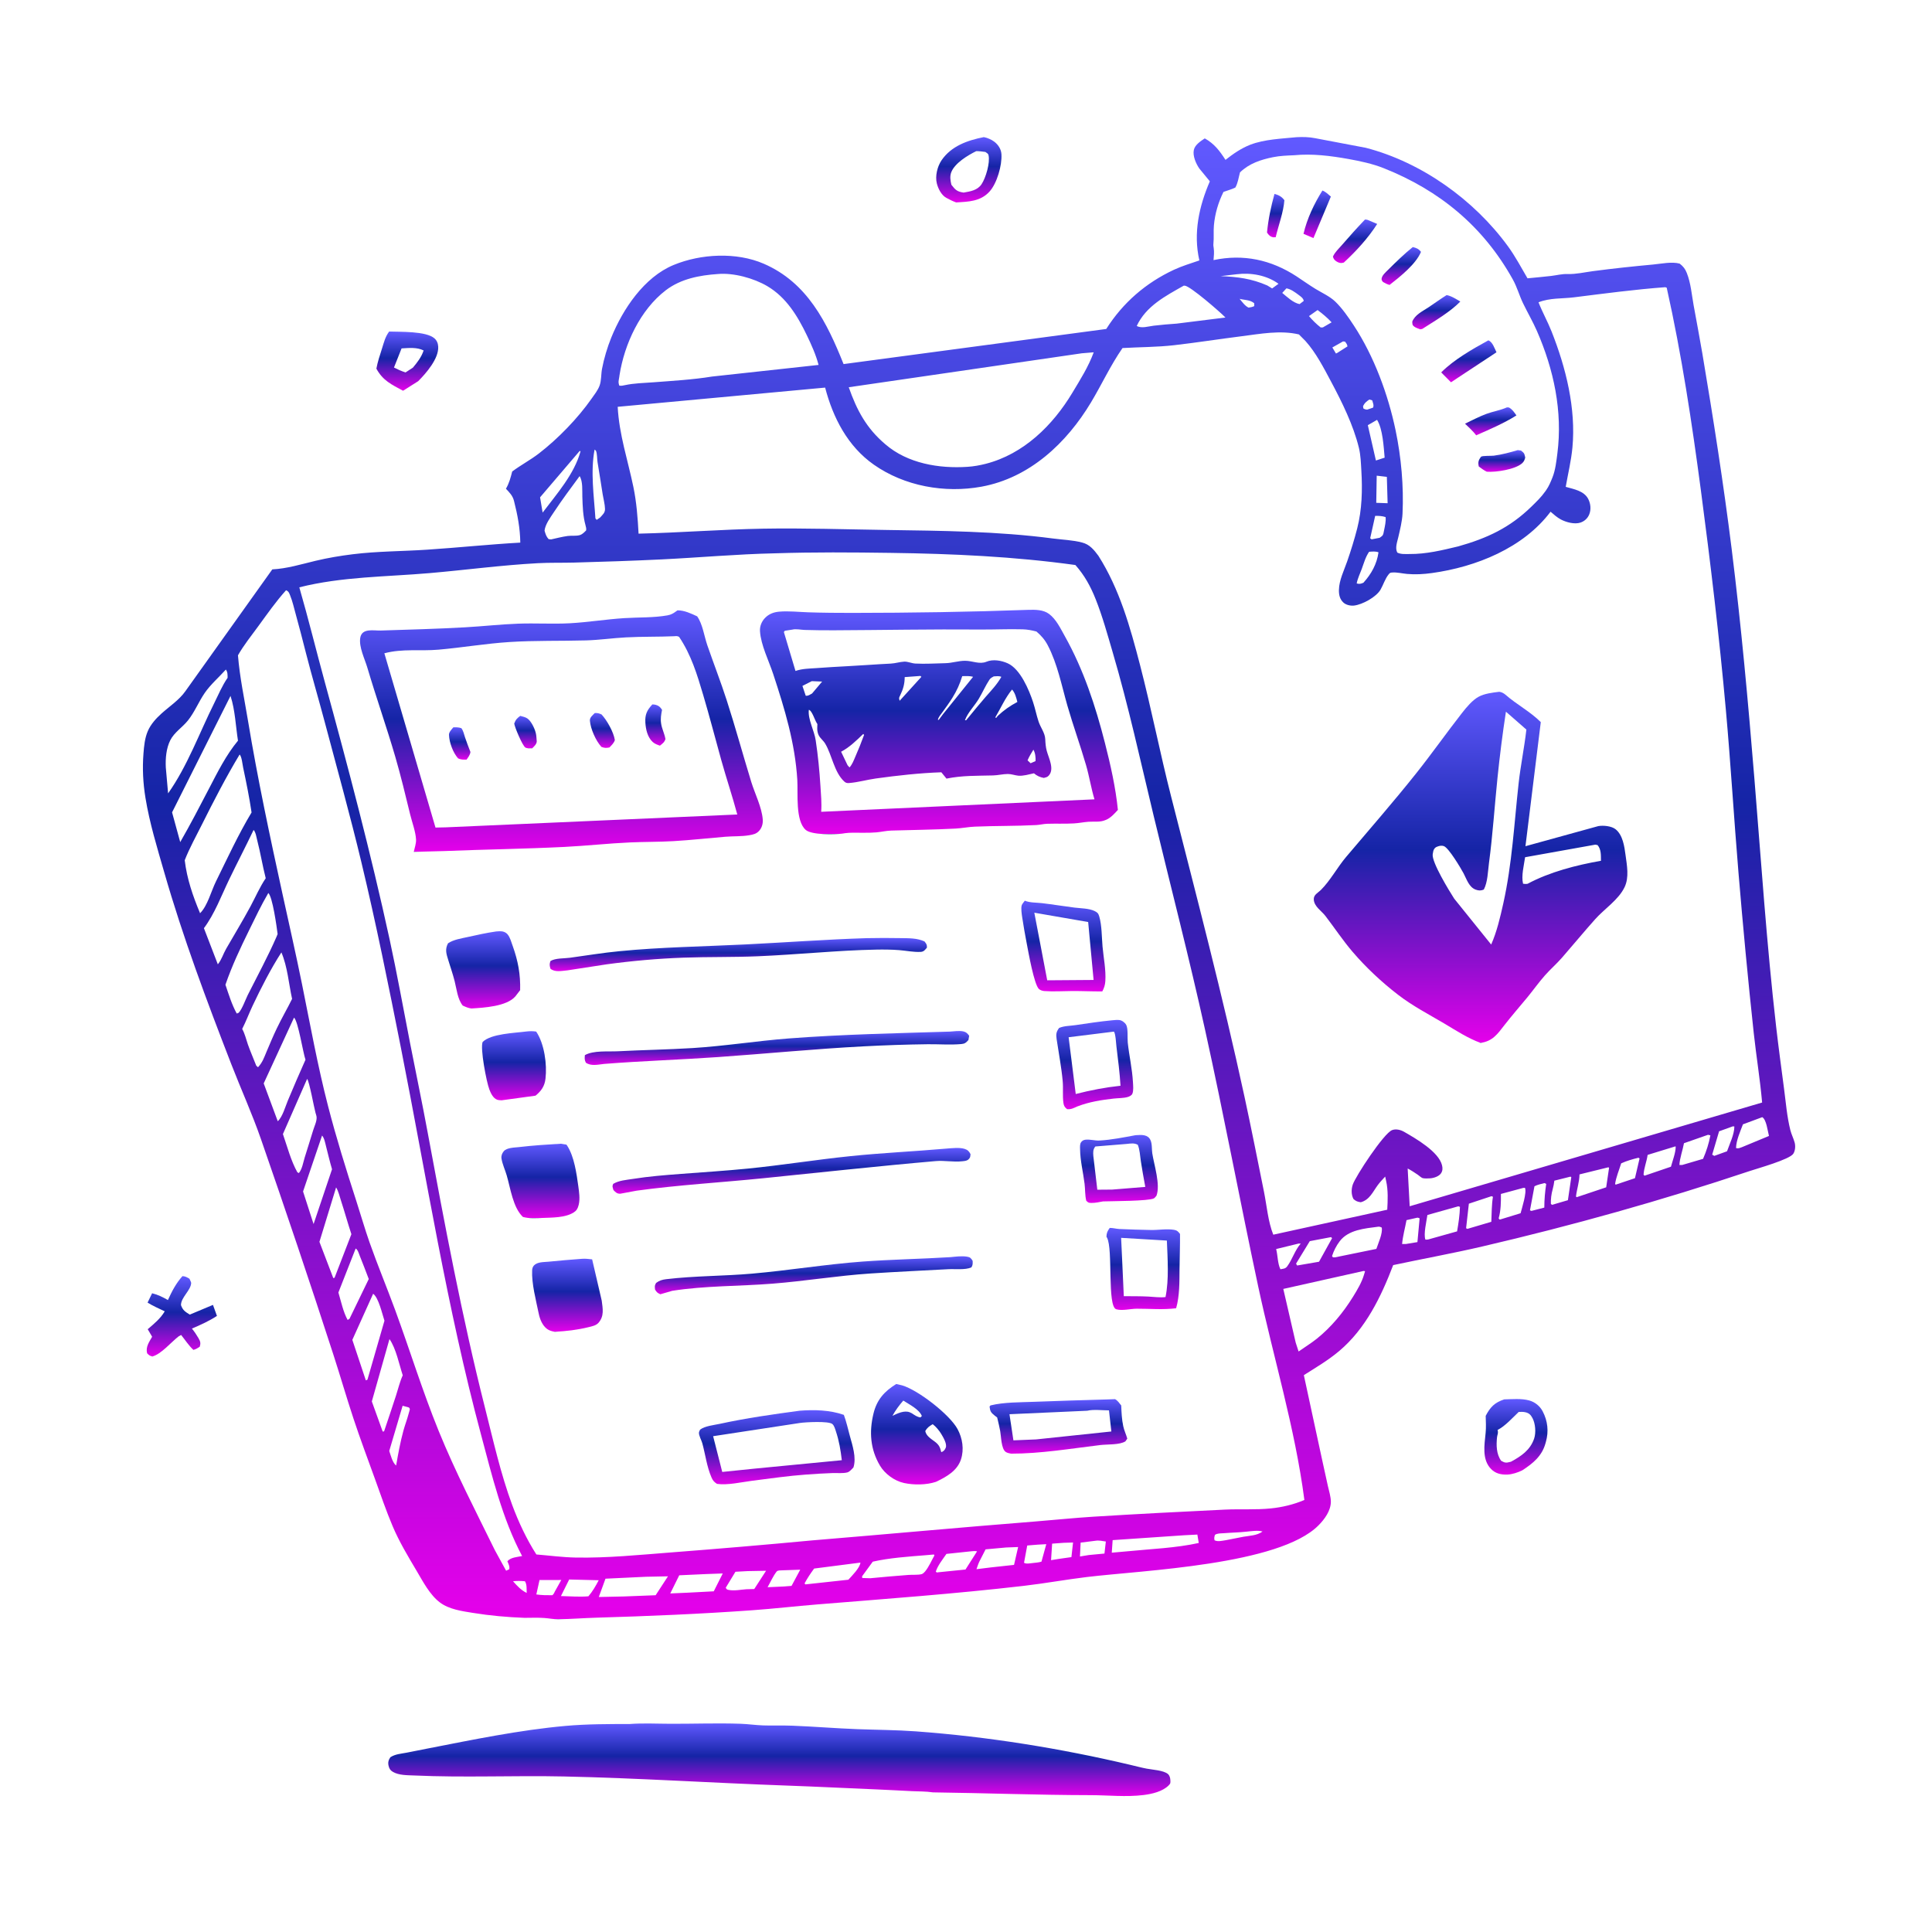 <?xml version="1.0" encoding="UTF-8"?> <svg xmlns="http://www.w3.org/2000/svg" width="124" height="124" viewBox="0 0 124 124" fill="none"><path d="M11.711 81.905C11.897 81.914 12.004 81.98 12.159 82.071C12.182 82.127 12.272 82.294 12.27 82.344C12.249 82.822 11.612 83.266 11.616 83.767C11.731 84.099 11.899 84.2 12.182 84.374L13.669 83.75L13.924 84.459C13.435 84.781 12.856 85.043 12.317 85.272C12.475 85.463 12.616 85.674 12.74 85.887C12.861 86.096 12.888 86.205 12.824 86.431C12.686 86.527 12.578 86.595 12.412 86.639C12.093 86.339 11.897 86.015 11.625 85.682L11.47 85.767C10.988 86.136 10.348 86.915 9.778 87.061C9.613 87.022 9.556 86.978 9.441 86.855C9.342 86.437 9.569 86.148 9.764 85.795L9.481 85.312C9.892 84.958 10.294 84.636 10.574 84.164C10.192 83.976 9.837 83.833 9.472 83.604L9.763 83.004C10.14 83.096 10.44 83.25 10.777 83.439C11.031 82.882 11.298 82.363 11.711 81.905Z" fill="url(#paint0_linear_172_2598)"></path><path d="M24.977 21.279C25.69 21.306 27.337 21.244 27.879 21.712C28.04 21.85 28.113 22.036 28.125 22.244C28.171 23.011 27.348 23.959 26.838 24.467L25.869 25.079C25.132 24.681 24.57 24.428 24.157 23.66C24.239 23.219 24.384 22.787 24.52 22.36C24.642 21.973 24.728 21.608 24.977 21.279ZM25.774 22.36L25.286 23.59C25.532 23.713 25.765 23.821 26.028 23.904L26.502 23.595C26.792 23.247 27.043 22.93 27.189 22.493C26.76 22.275 26.242 22.334 25.774 22.36Z" fill="url(#paint1_linear_172_2598)"></path><path d="M63.143 8.8C63.363 8.84 63.635 8.956 63.814 9.093C64.07 9.288 64.256 9.572 64.275 9.899C64.317 10.611 63.99 11.763 63.514 12.291C62.935 12.933 62.161 12.945 61.366 12.992C61.154 12.916 60.935 12.807 60.737 12.698C60.42 12.525 60.214 12.113 60.128 11.774C60.008 11.302 60.164 10.68 60.429 10.289C61.053 9.37 62.103 9.006 63.143 8.8ZM62.657 9.7C62.117 9.966 61.286 10.464 61.057 11.048C60.952 11.315 60.999 11.59 61.062 11.859C61.32 12.188 61.425 12.3 61.848 12.361C62.275 12.286 62.739 12.216 62.999 11.823C63.272 11.41 63.556 10.452 63.446 9.96C63.421 9.85 63.327 9.816 63.242 9.751C63.047 9.727 62.854 9.699 62.657 9.7Z" fill="url(#paint2_linear_172_2598)"></path><path d="M96.543 89.815C97.055 89.802 97.646 89.746 98.146 89.883C98.518 89.985 98.834 90.242 99.013 90.583C99.337 91.201 99.409 91.873 99.218 92.545L99.192 92.637C98.967 93.454 98.388 93.925 97.707 94.367C97.423 94.508 97.058 94.631 96.741 94.641C96.344 94.653 95.996 94.582 95.706 94.291C95.099 93.68 95.277 92.728 95.351 91.971C95.387 91.611 95.364 91.232 95.355 90.871C95.652 90.307 95.925 90.021 96.543 89.815ZM97.474 90.621C97.068 91.004 96.613 91.524 96.118 91.778L96.137 91.857C96.16 92.007 96.098 92.101 96.083 92.243C96.029 92.755 96.037 93.328 96.347 93.757C96.585 93.892 96.659 93.9 96.933 93.828L96.988 93.811C97.638 93.458 98.216 93.067 98.465 92.33C98.593 91.95 98.546 91.365 98.356 91.011C98.241 90.798 98.134 90.696 97.903 90.641C97.762 90.608 97.618 90.615 97.474 90.621Z" fill="url(#paint3_linear_172_2598)"></path><path d="M40.407 110.651C41.286 110.585 42.203 110.635 43.085 110.636C44.562 110.639 46.056 110.585 47.53 110.635C48.011 110.651 48.489 110.723 48.97 110.74C49.605 110.762 50.241 110.734 50.876 110.759C52.263 110.813 53.648 110.93 55.035 110.981C56.284 111.028 57.535 111.03 58.782 111.122C63.392 111.46 68.045 112.209 72.54 113.271C72.89 113.353 73.242 113.448 73.595 113.515C73.956 113.585 74.677 113.622 74.958 113.858C75.065 113.948 75.109 114.107 75.116 114.244C75.126 114.422 75.135 114.467 75.001 114.598C74.606 114.988 73.939 115.141 73.403 115.208C72.288 115.348 71.113 115.219 69.986 115.217C66.612 115.212 63.247 115.082 59.874 115.038C59.436 114.971 58.965 114.981 58.522 114.96C57.801 114.926 57.08 114.883 56.359 114.853C54.392 114.773 52.427 114.67 50.459 114.601C45.706 114.433 40.959 114.121 36.203 114.018C33.002 113.949 29.773 114.101 26.578 113.954C26.146 113.935 25.602 113.948 25.221 113.725C25.05 113.626 24.983 113.519 24.939 113.331C24.889 113.114 24.934 112.965 25.053 112.785C25.366 112.579 25.735 112.559 26.096 112.49C26.535 112.407 26.973 112.315 27.412 112.23C30.341 111.659 33.324 111.039 36.298 110.772C37.66 110.651 39.041 110.651 40.407 110.651Z" fill="url(#paint4_linear_172_2598)"></path><path d="M83.219 8.805C83.619 8.784 84.025 8.792 84.418 8.871L87.665 9.487C91.248 10.419 94.61 12.825 96.784 15.807C97.255 16.452 97.635 17.175 98.039 17.863C98.546 17.81 99.054 17.772 99.559 17.71C99.908 17.667 100.264 17.574 100.618 17.587C101.151 17.606 101.713 17.472 102.244 17.402C103.526 17.233 104.821 17.095 106.108 16.977C106.633 16.928 107.293 16.781 107.804 16.919C108.032 17.095 108.158 17.253 108.264 17.523C108.523 18.182 108.576 18.898 108.7 19.59C108.886 20.622 109.085 21.651 109.26 22.685C109.963 26.858 110.619 31.042 111.143 35.242C111.752 40.133 112.199 45.054 112.6 49.966C113.034 55.279 113.388 60.603 113.997 65.9C114.15 67.224 114.328 68.54 114.502 69.861C114.618 70.739 114.692 71.678 114.909 72.535C114.978 72.807 115.107 73.054 115.182 73.321C115.245 73.546 115.227 73.851 115.098 74.05C114.857 74.419 112.82 74.986 112.296 75.161C106.659 77.048 100.913 78.657 95.123 80.005C93.229 80.446 91.319 80.791 89.418 81.197C88.637 83.237 87.655 85.277 85.95 86.714C85.243 87.309 84.462 87.767 83.684 88.26C84.081 90.063 84.454 91.872 84.853 93.674C84.978 94.24 85.098 94.808 85.226 95.373C85.297 95.689 85.418 96.065 85.417 96.386C85.414 96.964 85.016 97.505 84.627 97.898C82.099 100.45 73.384 100.78 69.78 101.214C68.42 101.378 67.072 101.625 65.711 101.783C61.31 102.294 56.875 102.617 52.458 102.975C51.063 103.089 49.67 103.25 48.275 103.35C44.956 103.588 41.608 103.729 38.282 103.826C37.461 103.849 36.64 103.918 35.82 103.926C35.509 103.929 35.239 103.867 34.936 103.846C34.515 103.816 34.081 103.835 33.659 103.836C32.535 103.793 31.459 103.698 30.348 103.518C29.646 103.405 28.831 103.293 28.245 102.857C27.588 102.369 27.143 101.499 26.733 100.809C26.177 99.873 25.622 98.95 25.196 97.944C24.78 96.96 24.438 95.952 24.075 94.948C23.605 93.647 23.117 92.351 22.683 91.036C22.231 89.668 21.831 88.281 21.386 86.909C19.892 82.298 18.341 77.695 16.75 73.115C16.183 71.481 15.468 69.908 14.843 68.297C13.261 64.216 11.747 60.184 10.538 55.975C10.087 54.408 9.6 52.826 9.337 51.214C9.181 50.259 9.133 49.331 9.208 48.365C9.245 47.885 9.293 47.373 9.485 46.927C9.673 46.487 10.018 46.107 10.37 45.791C10.877 45.336 11.505 44.924 11.899 44.362L17.477 36.544C18.411 36.498 19.343 36.212 20.248 35.995C21.043 35.805 21.838 35.672 22.648 35.572C24.213 35.378 25.823 35.385 27.398 35.281C29.398 35.15 31.392 34.938 33.394 34.826C33.38 33.897 33.218 33.05 32.99 32.15C32.904 31.809 32.707 31.619 32.472 31.368C32.681 31.015 32.772 30.656 32.874 30.262C33.422 29.85 34.035 29.53 34.582 29.109C35.809 28.165 37.081 26.852 37.966 25.59C38.148 25.331 38.367 25.056 38.479 24.759C38.604 24.428 38.573 24.024 38.639 23.674C38.761 23.02 38.985 22.275 39.236 21.659C39.981 19.828 41.347 17.785 43.236 17.006C44.984 16.285 47.263 16.167 49.016 16.925C51.812 18.134 53.074 20.691 54.142 23.368L71.002 21.114C72.068 19.431 73.536 18.159 75.344 17.315C75.867 17.072 76.433 16.902 76.978 16.715C76.576 14.97 76.957 13.243 77.65 11.638L76.972 10.812C76.761 10.502 76.54 10.006 76.623 9.624C76.695 9.291 77.06 9.06 77.325 8.882C77.939 9.225 78.282 9.683 78.655 10.261C79.138 9.879 79.676 9.507 80.255 9.285C81.161 8.938 82.262 8.901 83.219 8.805ZM49.727 35.513C47.301 35.565 44.887 35.786 42.464 35.904C40.592 35.994 38.704 36.057 36.83 36.108C36.058 36.128 35.283 36.105 34.512 36.147C32.192 36.272 29.88 36.584 27.566 36.784C24.779 37.024 21.941 37.007 19.211 37.696C19.798 39.725 20.297 41.771 20.855 43.808C22.348 49.264 23.798 54.745 25.002 60.274C25.486 62.498 25.886 64.737 26.323 66.969C26.695 68.871 27.095 70.77 27.447 72.676C28.543 78.594 29.649 84.511 31.126 90.348C31.653 92.432 32.13 94.585 32.877 96.6C33.285 97.699 33.793 98.781 34.425 99.769C35.261 99.837 36.114 99.953 36.951 99.967C38.983 100.004 41.018 99.797 43.042 99.641C46.077 99.407 49.115 99.15 52.146 98.864C56.909 98.472 61.667 98.029 66.431 97.653C67.677 97.555 68.922 97.423 70.169 97.345C72.979 97.17 75.8 97.025 78.613 96.89C79.587 96.844 80.582 96.912 81.55 96.815C82.282 96.742 83.043 96.564 83.718 96.27C83.114 91.63 81.725 87.116 80.749 82.545C79.582 77.074 78.554 71.572 77.347 66.108C76.329 61.491 75.142 56.917 74.035 52.322C73.194 48.828 72.43 45.316 71.415 41.866C71.081 40.728 70.762 39.566 70.325 38.464C69.999 37.64 69.609 36.928 69.021 36.264C65.066 35.716 61.156 35.541 57.166 35.485C54.688 35.45 52.204 35.432 49.727 35.513ZM106.882 18.433C104.921 18.578 102.978 18.839 101.028 19.082C100.244 19.18 99.492 19.109 98.745 19.402C98.996 20.043 99.333 20.642 99.586 21.281C100.505 23.602 101.158 26.222 100.921 28.73C100.842 29.57 100.637 30.415 100.491 31.247C101.008 31.397 101.66 31.498 101.934 32.021C102.092 32.324 102.13 32.7 102 33.018C101.897 33.269 101.695 33.454 101.439 33.54C101.061 33.669 100.521 33.521 100.178 33.34C99.935 33.211 99.727 33.022 99.519 32.843C97.767 35.175 94.727 36.39 91.907 36.779C91.38 36.852 90.837 36.885 90.306 36.836C90.01 36.809 89.66 36.723 89.367 36.744C89.228 36.754 89.207 36.763 89.122 36.87C88.899 37.146 88.787 37.527 88.61 37.837C88.34 38.313 87.452 38.804 86.902 38.867C86.683 38.892 86.391 38.829 86.226 38.676C85.99 38.458 85.929 38.177 85.935 37.867C85.948 37.231 86.262 36.618 86.467 36.025C86.706 35.333 86.927 34.625 87.108 33.916C87.416 32.713 87.449 31.447 87.375 30.214C87.346 29.727 87.333 29.22 87.218 28.745C86.865 27.292 86.129 25.799 85.426 24.483C84.955 23.601 84.461 22.637 83.789 21.888L83.368 21.464C82.166 21.18 80.876 21.431 79.671 21.583C78.226 21.765 76.785 21.993 75.339 22.158C74.254 22.281 73.136 22.275 72.045 22.339C71.271 23.455 70.721 24.661 70.026 25.821C68.457 28.437 66.086 30.67 62.993 31.236C60.634 31.667 58.051 31.205 56.081 29.821C54.407 28.645 53.464 26.813 52.959 24.877L39.645 26.11C39.738 27.894 40.294 29.524 40.652 31.254C40.857 32.244 40.93 33.242 40.985 34.251C43.653 34.19 46.314 33.977 48.983 33.931C51.609 33.886 54.245 33.976 56.872 34.014C60.445 34.067 64.039 34.096 67.587 34.562C68.189 34.642 68.874 34.664 69.457 34.822C69.698 34.887 69.876 34.988 70.06 35.158C70.227 35.312 70.361 35.488 70.496 35.669C71.855 37.803 72.54 40.256 73.171 42.686C73.896 45.48 74.448 48.313 75.161 51.108C76.798 57.533 78.477 63.926 79.878 70.408C80.315 72.43 80.716 74.462 81.125 76.49C81.304 77.377 81.386 78.41 81.722 79.245L89.037 77.642C89.07 77.034 89.1 76.392 88.964 75.794L88.904 75.516C88.742 75.693 88.57 75.87 88.428 76.063C88.106 76.5 87.907 77.007 87.339 77.163C87.123 77.129 87.04 77.102 86.873 76.962C86.721 76.687 86.724 76.329 86.822 76.033C86.998 75.502 88.814 72.733 89.349 72.532C89.601 72.438 89.9 72.517 90.123 72.645C90.879 73.08 92.341 73.921 92.552 74.789C92.597 74.971 92.597 75.139 92.49 75.302C92.356 75.506 92.02 75.613 91.789 75.628C91.666 75.636 91.419 75.647 91.305 75.613C91.225 75.589 91.067 75.445 90.993 75.395C90.784 75.252 90.572 75.114 90.347 74.997L90.477 77.42L113.097 70.763C112.965 69.271 112.721 67.791 112.559 66.301C112.187 62.868 111.866 59.432 111.578 55.991C111.287 52.517 111.083 49.037 110.77 45.564C110.346 40.85 109.786 36.144 109.164 31.452C108.586 27.1 107.932 22.754 106.974 18.467L106.882 18.433ZM83.057 9.964C82.601 9.984 82.157 9.998 81.708 10.088C80.923 10.247 80.174 10.491 79.586 11.064C79.495 11.39 79.456 11.745 79.286 12.039C79.035 12.16 78.785 12.222 78.526 12.317C78.192 12.989 77.977 13.718 77.911 14.468C77.876 14.857 77.919 15.25 77.88 15.639C77.869 15.744 77.882 15.814 77.898 15.917C77.937 16.18 77.909 16.432 77.887 16.694C79.805 16.287 81.584 16.673 83.211 17.735C83.62 18.003 84.017 18.289 84.434 18.544C84.844 18.793 85.35 19.021 85.696 19.353C86.15 19.789 86.545 20.364 86.89 20.889C88.189 22.866 89.093 25.319 89.575 27.631C89.933 29.352 90.101 31.212 90.017 32.971C89.994 33.448 89.854 34.012 89.746 34.48C89.674 34.79 89.526 35.174 89.681 35.466C89.918 35.586 90.195 35.556 90.455 35.558C91.54 35.567 92.545 35.319 93.594 35.068C95.449 34.545 96.902 33.871 98.293 32.513C98.609 32.204 98.919 31.908 99.174 31.545L99.237 31.457C99.417 31.2 99.524 30.933 99.64 30.645C99.831 30.168 99.891 29.607 99.956 29.1C100.301 26.404 99.724 23.712 98.641 21.238C98.376 20.633 98.04 20.058 97.752 19.463C97.51 18.962 97.376 18.44 97.097 17.938C95.208 14.537 92.395 12.216 88.804 10.792C88.087 10.508 87.308 10.342 86.552 10.206C85.41 10.001 84.221 9.85 83.057 9.964ZM18.359 37.884C17.703 38.615 17.162 39.391 16.585 40.181C16.14 40.79 15.647 41.404 15.273 42.059C15.388 43.488 15.684 44.85 15.917 46.258C16.535 49.992 17.327 53.694 18.134 57.391C18.551 59.305 18.989 61.217 19.378 63.136C19.909 65.758 20.387 68.405 21.057 70.997C21.584 73.037 22.213 75.056 22.862 77.06C23.152 77.955 23.409 78.86 23.721 79.747C24.236 81.206 24.832 82.635 25.365 84.087C26.315 86.676 27.116 89.287 28.157 91.846C29.221 94.462 30.523 96.969 31.765 99.501L32.483 100.811L32.683 100.72C32.728 100.537 32.632 100.372 32.565 100.205C32.78 99.95 33.2 99.935 33.51 99.87C32.228 97.45 31.583 94.724 30.877 92.092C28.681 83.909 27.375 75.559 25.733 67.257C24.944 63.272 24.139 59.276 23.191 55.325C22.472 52.329 21.644 49.359 20.853 46.382C20.459 44.898 20.024 43.426 19.643 41.94C19.427 41.099 19.215 40.258 18.981 39.421C18.869 39.021 18.776 38.588 18.618 38.206C18.553 38.047 18.522 37.949 18.359 37.884ZM69.433 22.675L54.475 24.854C54.996 26.335 55.609 27.485 56.818 28.51C58.243 29.747 60.272 30.084 62.097 29.962C62.493 29.936 62.883 29.866 63.267 29.768C65.695 29.146 67.569 27.306 68.831 25.201C69.34 24.352 69.855 23.545 70.197 22.612L69.433 22.675ZM46.075 17.587C44.897 17.667 43.691 17.896 42.731 18.631C41.092 19.887 40.075 22.076 39.761 24.085L39.747 24.189C39.711 24.426 39.664 24.522 39.749 24.752C39.89 24.77 39.974 24.75 40.11 24.72C40.689 24.593 41.336 24.583 41.929 24.537C43.175 24.441 44.467 24.369 45.699 24.168L52.538 23.422C52.367 22.768 52.079 22.13 51.787 21.523C51.192 20.284 50.465 19.085 49.249 18.367C48.382 17.855 47.08 17.497 46.075 17.587ZM15.38 48.425C14.501 49.886 13.718 51.404 12.956 52.928C12.581 53.679 12.161 54.43 11.856 55.212C12 56.413 12.376 57.503 12.841 58.613C13.324 58.133 13.552 57.199 13.857 56.581C14.585 55.105 15.298 53.552 16.146 52.145C16.003 51.181 15.809 50.224 15.607 49.272C15.56 49.052 15.52 48.568 15.38 48.425ZM87.513 81.574L82.365 82.726L83.16 86.169L83.346 86.742C83.728 86.47 84.148 86.216 84.513 85.924C85.442 85.179 86.211 84.244 86.837 83.234C87.113 82.787 87.403 82.305 87.55 81.799L87.613 81.587L87.513 81.574ZM16.276 53.267C15.768 54.338 15.218 55.388 14.704 56.456C14.201 57.501 13.783 58.641 13.088 59.573L13.981 61.893C14.234 61.575 14.321 61.232 14.518 60.889C15.037 59.99 15.574 59.102 16.068 58.189C16.4 57.574 16.662 56.95 17.055 56.368C16.848 55.562 16.719 54.74 16.51 53.936C16.459 53.74 16.414 53.409 16.276 53.267ZM14.795 44.665L11.044 52.139L11.567 54.048C12.217 52.92 12.817 51.763 13.418 50.607C13.965 49.556 14.513 48.455 15.274 47.538C15.128 46.611 15.091 45.577 14.801 44.685L14.795 44.665ZM18.061 61.127C17.38 62.182 16.756 63.404 16.217 64.543C15.982 65.039 15.794 65.551 15.544 66.04C15.72 66.354 15.79 66.69 15.907 67.027C16.067 67.487 16.272 67.941 16.447 68.397L16.56 68.499C16.85 68.186 16.95 67.874 17.112 67.49C17.322 66.99 17.537 66.482 17.771 65.993C18.076 65.354 18.435 64.745 18.747 64.111C18.53 63.129 18.457 62.061 18.061 61.127ZM17.222 57.315C16.766 58.091 16.38 58.907 15.983 59.715C15.425 60.851 14.88 62.005 14.469 63.203C14.678 63.818 14.879 64.478 15.193 65.049C15.235 65.032 15.288 65.029 15.321 64.997C15.53 64.794 15.765 64.136 15.903 63.859C16.521 62.63 17.192 61.398 17.742 60.137L17.818 59.95C17.758 59.479 17.498 57.576 17.222 57.315ZM18.872 65.311L16.925 69.536L17.827 71.964C18.139 71.676 18.307 71.036 18.474 70.638C18.842 69.759 19.218 68.885 19.607 68.016C19.436 67.516 19.145 65.578 18.872 65.311ZM14.497 42.973C14.056 43.465 13.515 43.93 13.142 44.472C12.75 45.041 12.49 45.709 12.056 46.249C11.707 46.684 11.181 47.008 10.929 47.511C10.667 48.035 10.614 48.678 10.642 49.255L10.789 50.921C12.027 49.173 12.793 47.047 13.746 45.135C14.014 44.596 14.264 43.996 14.608 43.503C14.604 43.304 14.618 43.142 14.497 42.973ZM75.974 18.336C74.806 18.998 73.556 19.642 72.959 20.919C73.259 21.096 73.709 20.945 74.041 20.904C74.529 20.844 75.026 20.807 75.517 20.771L78.652 20.379C78.307 20.021 76.393 18.36 76.045 18.336L75.974 18.336ZM19.712 69.247L18.158 72.787C18.433 73.579 18.675 74.511 19.086 75.24L19.181 75.29C19.393 75.039 19.458 74.612 19.553 74.299C19.732 73.714 19.923 73.134 20.098 72.547C20.172 72.299 20.337 71.969 20.321 71.709C20.314 71.609 20.275 71.511 20.248 71.415C20.157 71.095 19.849 69.381 19.712 69.247ZM21.572 76.209L20.502 79.705L21.39 82.028L21.472 82.011L22.553 79.213C22.318 78.502 22.121 77.781 21.888 77.068C21.795 76.785 21.727 76.464 21.572 76.209ZM37.201 30.559C36.636 31.325 36.071 32.08 35.547 32.875C35.327 33.21 34.995 33.651 34.95 34.058C35.014 34.274 35.056 34.434 35.211 34.602L35.369 34.621C35.721 34.543 36.08 34.449 36.437 34.4C36.689 34.365 36.992 34.417 37.232 34.339C37.381 34.29 37.514 34.15 37.621 34.04C37.635 33.913 37.612 33.833 37.579 33.712C37.413 33.115 37.396 32.495 37.376 31.879C37.363 31.493 37.417 30.894 37.201 30.559ZM24.997 85.945L23.865 89.948L24.562 91.88L24.651 91.867C24.911 91.104 25.166 90.338 25.416 89.571C25.558 89.135 25.659 88.689 25.849 88.27C25.618 87.568 25.418 86.544 24.997 85.945ZM23.949 83.037L22.614 85.995L23.481 88.595L23.584 88.55L24.675 84.767C24.529 84.325 24.301 83.287 23.949 83.037ZM20.671 72.881L19.451 76.472L20.126 78.563L21.31 75.045C21.166 74.553 21.048 74.054 20.922 73.557C20.868 73.345 20.817 73.048 20.671 72.881ZM59.398 99.818C58.289 99.908 57.101 99.986 56.016 100.231L55.328 101.174L55.342 101.28L55.853 101.295C56.674 101.213 57.495 101.146 58.318 101.082C58.559 101.063 58.928 101.094 59.154 101.032C59.229 101.011 59.319 100.926 59.368 100.868C59.612 100.577 59.784 100.168 59.972 99.834L59.941 99.771L59.398 99.818ZM41.459 101.2L38.861 101.324L38.432 102.499L40.027 102.465L42.081 102.385L42.872 101.171L41.459 101.2ZM22.828 80.131L21.719 82.956C21.887 83.514 22.029 84.211 22.312 84.717C22.354 84.691 22.408 84.667 22.439 84.628L23.668 82.091C23.476 81.589 23.288 81.087 23.085 80.589C23.022 80.434 22.974 80.222 22.828 80.131ZM76.849 98.492L76.003 98.536L71.412 98.849L71.356 99.655L72.4 99.562C73.903 99.412 75.463 99.357 76.939 99.031L76.849 98.492ZM88.456 78.733C87.583 78.848 86.544 78.928 85.983 79.669C85.766 79.956 85.603 80.276 85.493 80.618L85.553 80.699L85.692 80.698L88.338 80.157C88.46 79.787 88.755 79.162 88.683 78.787C88.59 78.744 88.561 78.728 88.456 78.733ZM93.525 77.444L91.614 77.981C91.563 78.357 91.352 79.216 91.486 79.561C91.549 79.562 91.603 79.564 91.665 79.552L93.519 79.032C93.61 78.505 93.688 77.996 93.703 77.46C93.572 77.418 93.631 77.416 93.525 77.444ZM45.312 101.027L43.595 101.106L43.019 102.271L44.093 102.224L45.811 102.134L46.389 100.988L45.312 101.027ZM55.206 100.293L52.253 100.673C52.023 100.984 51.82 101.288 51.637 101.628L51.693 101.69L54.45 101.39C54.688 101.132 55.183 100.634 55.225 100.298L55.206 100.293ZM64.574 99.321L63.257 99.441L62.911 100.118C62.806 100.306 62.741 100.512 62.672 100.715L63.605 100.599L65.083 100.438L65.346 99.292L64.574 99.321ZM103.233 74.918L101.376 75.376C101.37 75.859 101.205 76.316 101.15 76.792L101.196 76.838L103.089 76.204L103.273 74.957L103.233 74.918ZM113.106 71.702L111.866 72.162C111.693 72.622 111.434 73.188 111.422 73.686C111.577 73.728 111.644 73.68 111.791 73.632L113.537 72.908C113.45 72.583 113.375 71.862 113.106 71.702ZM95.729 76.773L94.275 77.255L94.097 78.832L94.183 78.871L95.716 78.418C95.742 77.891 95.734 77.332 95.82 76.812L95.729 76.773ZM97.77 76.241L96.332 76.63C96.335 77.174 96.334 77.666 96.188 78.196L96.24 78.27L96.294 78.267L97.595 77.868C97.683 77.524 98.004 76.538 97.876 76.239L97.77 76.241ZM109.625 72.834L108.081 73.374C108.003 73.814 107.806 74.34 107.788 74.772L107.969 74.77L109.307 74.377C109.524 73.873 109.674 73.407 109.777 72.868L109.625 72.834ZM37.208 28.939L34.663 31.919L34.827 32.9C35.73 31.705 36.858 30.434 37.259 28.969L37.208 28.939ZM47.98 100.837L47.202 100.879L46.578 101.907C46.652 102.016 46.645 102.02 46.776 102.046C47.131 102.117 47.547 102.026 47.908 102.001L48.409 101.988L49.168 100.815L47.98 100.837ZM107.529 73.577L105.748 74.124C105.688 74.561 105.516 74.946 105.487 75.392L105.548 75.46L107.245 74.882C107.35 74.495 107.548 73.99 107.55 73.597L107.529 73.577ZM62.356 99.563L60.745 99.733C60.512 100.072 60.183 100.479 60.062 100.871L60.123 100.924L60.38 100.896L61.968 100.735L62.71 99.569C62.585 99.54 62.483 99.551 62.356 99.563ZM85.431 79.401L84.065 79.66L83.184 81.103L83.253 81.223L84.658 80.981L85.496 79.468L85.431 79.401ZM38.162 28.855C37.89 30.286 38.123 31.822 38.215 33.27L38.296 33.366L38.514 33.217C38.67 33.04 38.836 32.919 38.831 32.665C38.825 32.368 38.728 32.022 38.681 31.725C38.571 31.036 38.468 30.35 38.351 29.662C38.319 29.475 38.331 29.084 38.246 28.929C38.228 28.896 38.19 28.879 38.162 28.855ZM36.531 101.376L36.002 102.439C36.581 102.451 37.19 102.504 37.766 102.454C38.033 102.14 38.237 101.788 38.426 101.423L36.531 101.376ZM25.841 90.225L24.983 93.125C25.082 93.417 25.183 93.862 25.424 94.063C25.554 93.314 25.693 92.548 25.894 91.815C25.995 91.445 26.136 91.087 26.232 90.717C26.241 90.682 26.312 90.46 26.304 90.427C26.295 90.392 26.266 90.367 26.247 90.336L25.841 90.225ZM100.798 75.519L99.762 75.778C99.736 75.969 99.705 76.149 99.653 76.334C99.571 76.622 99.525 76.969 99.539 77.268L99.611 77.33L100.631 77.031L100.849 75.556L100.798 75.519ZM105.158 74.306C104.785 74.398 104.401 74.505 104.051 74.667C103.918 75.101 103.723 75.545 103.66 75.993L103.701 76.033L104.935 75.619L105.231 74.352L105.158 74.306ZM50.226 100.786C50.109 100.796 49.918 100.773 49.845 100.867C49.617 101.161 49.447 101.545 49.266 101.872L50.329 101.823L50.803 101.786L51.361 100.746L50.226 100.786ZM88.383 26.947L87.79 27.289L88.309 29.556L88.87 29.374C88.808 28.689 88.751 27.535 88.383 26.947ZM111.22 72.29L110.329 72.612L110.318 72.666L109.892 74.109L110.027 74.187L110.845 73.892C111.014 73.406 111.31 72.819 111.316 72.301L111.22 72.29ZM90.862 78.177L90.273 78.311C90.182 78.809 90.033 79.339 89.99 79.842L90.243 79.841L90.974 79.721L91.114 78.196C90.975 78.136 90.997 78.149 90.862 78.177ZM87.873 35.414C87.64 35.751 87.54 36.137 87.4 36.517C87.287 36.823 87.135 37.127 87.075 37.448C87.269 37.495 87.332 37.472 87.508 37.401C88.01 36.845 88.37 36.206 88.475 35.45C88.299 35.373 88.062 35.401 87.873 35.414ZM70.311 98.889L69.357 99.008L69.314 99.898L69.886 99.805L70.887 99.711L70.975 98.938C70.761 98.907 70.525 98.851 70.311 98.889ZM83.351 79.814L81.906 80.166C82.01 80.57 81.999 81.102 82.18 81.464C82.367 81.426 82.495 81.439 82.616 81.276C82.947 80.831 83.108 80.242 83.484 79.816L83.351 79.814ZM66.614 99.138L65.93 99.193L65.724 100.304C65.877 100.39 66.083 100.339 66.252 100.323C66.441 100.298 66.665 100.289 66.844 100.23L67.153 99.109L66.614 99.138ZM99.129 75.932C98.911 75.989 98.687 76.036 98.485 76.136L98.197 77.682L98.292 77.719L99.117 77.506C99.118 76.988 99.162 76.498 99.239 75.986L99.129 75.932ZM68.275 99.02L67.528 99.075L67.459 100.135L67.948 100.055L68.766 99.939L68.87 99.002L68.275 99.02ZM88.36 30.53L88.331 32.272L89.06 32.298L89.011 30.606L88.36 30.53ZM34.628 101.409L34.423 102.335C34.77 102.385 35.101 102.388 35.45 102.385C35.529 102.315 35.559 102.268 35.598 102.171L36.024 101.407L34.628 101.409ZM79.369 17.602L78.34 17.723C79.426 17.767 80.325 17.879 81.339 18.323L81.648 18.512L82.058 18.215C81.312 17.666 80.281 17.485 79.369 17.602ZM88.262 33.108L87.941 34.548L88.035 34.617L88.55 34.516C88.787 34.36 88.772 34.331 88.828 34.058C88.882 33.791 88.963 33.458 88.93 33.188C88.699 33.113 88.503 33.108 88.262 33.108ZM80.024 98.303C79.529 98.358 79.032 98.365 78.536 98.405C78.349 98.419 78.134 98.404 77.978 98.51C77.936 98.663 77.918 98.709 77.954 98.861C78.173 98.963 78.435 98.888 78.666 98.855C79.046 98.788 79.422 98.701 79.801 98.633C80.231 98.558 80.663 98.561 81.031 98.298C80.761 98.206 80.313 98.274 80.024 98.303ZM84.566 19.899L84.013 20.288C84.248 20.564 84.481 20.793 84.766 21.018L84.904 21.014L85.465 20.688C85.187 20.387 84.893 20.145 84.566 19.899ZM82.566 18.507L82.296 18.8C82.613 19.06 83.003 19.44 83.41 19.518L83.677 19.314C83.652 19.137 83.48 19.027 83.339 18.921C83.121 18.757 82.839 18.551 82.566 18.507ZM86.2 21.912L85.513 22.301L85.745 22.691L85.832 22.648L86.484 22.233C86.46 22.089 86.415 22.046 86.331 21.928L86.2 21.912ZM32.927 101.488C33.186 101.779 33.446 102.067 33.804 102.237C33.793 101.979 33.828 101.711 33.694 101.489C33.431 101.463 33.191 101.461 32.927 101.488ZM87.886 25.644C87.695 25.774 87.586 25.856 87.484 26.065L87.501 26.211C87.602 26.271 87.626 26.28 87.748 26.292L88.126 26.163C88.195 26.005 88.114 25.859 88.072 25.695L87.886 25.644ZM79.559 19.18C79.725 19.374 79.9 19.634 80.134 19.743C80.272 19.725 80.377 19.707 80.502 19.646L80.497 19.46C80.217 19.233 79.886 19.265 79.559 19.18Z" fill="url(#paint5_linear_172_2598)"></path><path d="M81.799 12.445C82.083 12.523 82.256 12.615 82.435 12.851C82.373 13.632 82.057 14.457 81.876 15.226L81.727 15.23C81.528 15.198 81.425 15.086 81.319 14.925C81.402 14.079 81.573 13.264 81.799 12.445Z" fill="url(#paint6_linear_172_2598)"></path><path d="M84.875 12.228C85.083 12.305 85.251 12.474 85.418 12.616L84.3 15.281L83.661 15.008C83.892 14.028 84.342 13.08 84.875 12.228Z" fill="url(#paint7_linear_172_2598)"></path><path d="M90.676 15.857C90.908 15.911 91.055 15.972 91.201 16.166C90.876 16.957 89.845 17.773 89.184 18.288C89.026 18.244 88.903 18.18 88.762 18.099C88.703 18.008 88.659 17.986 88.677 17.872C88.708 17.667 88.941 17.466 89.085 17.323C89.59 16.823 90.121 16.3 90.676 15.857Z" fill="url(#paint8_linear_172_2598)"></path><path d="M96.721 26.145L96.845 26.152C97.069 26.274 97.185 26.461 97.328 26.663C96.489 27.184 95.645 27.544 94.745 27.939C94.537 27.664 94.275 27.433 94.028 27.193C94.474 26.982 94.927 26.738 95.389 26.567C95.834 26.402 96.277 26.342 96.721 26.145Z" fill="url(#paint9_linear_172_2598)"></path><path d="M92.849 18.938C93.163 18.997 93.453 19.197 93.727 19.353C93.07 20.022 92.136 20.567 91.352 21.069C91.294 21.124 91.231 21.12 91.153 21.136C91.025 21.087 90.874 21.043 90.763 20.959C90.632 20.861 90.656 20.801 90.641 20.646C90.807 20.211 91.291 19.983 91.663 19.738C92.062 19.475 92.444 19.192 92.849 18.938Z" fill="url(#paint10_linear_172_2598)"></path><path d="M97.415 28.889L97.62 28.917C97.835 29.084 97.832 29.098 97.893 29.365C97.856 29.512 97.807 29.633 97.693 29.735C97.252 30.131 96.006 30.322 95.426 30.276C95.239 30.188 95.078 30.062 94.911 29.94C94.878 29.781 94.865 29.671 94.929 29.517C94.946 29.474 95.031 29.334 95.059 29.311C95.146 29.24 95.728 29.264 95.876 29.245C96.394 29.177 96.915 29.038 97.415 28.889Z" fill="url(#paint11_linear_172_2598)"></path><path d="M87.609 14.089C87.693 14.094 87.752 14.098 87.829 14.135L88.391 14.373C87.809 15.278 87.043 16.123 86.251 16.85L86.211 16.862C86.046 16.896 85.934 16.877 85.79 16.787C85.653 16.701 85.588 16.619 85.55 16.469C85.688 16.17 85.925 15.961 86.137 15.715C86.616 15.16 87.103 14.619 87.609 14.089Z" fill="url(#paint12_linear_172_2598)"></path><path d="M95.528 21.843C95.803 21.953 95.922 22.358 96.047 22.61L93.128 24.536L92.5 23.902C93.327 23.074 94.501 22.408 95.528 21.843Z" fill="url(#paint13_linear_172_2598)"></path><path d="M96.226 44.401C96.371 44.414 96.521 44.497 96.627 44.59C97.341 45.216 98.22 45.675 98.891 46.347L97.907 54.311L102.582 53.021C102.906 52.965 103.428 53.013 103.693 53.224C104.155 53.593 104.256 54.32 104.33 54.872C104.42 55.547 104.574 56.306 104.267 56.944C103.878 57.754 102.978 58.329 102.386 58.992C101.66 59.805 100.966 60.646 100.251 61.467C99.904 61.866 99.5 62.213 99.151 62.61C98.757 63.057 98.413 63.543 98.036 64.003C97.545 64.6 97.04 65.173 96.566 65.784C96.115 66.366 95.796 66.832 95.025 66.934C94.211 66.64 93.438 66.132 92.698 65.692C91.672 65.085 90.669 64.571 89.718 63.837C88.681 63.038 87.672 62.095 86.82 61.1C86.19 60.364 85.659 59.56 85.072 58.793C84.817 58.46 84.356 58.193 84.322 57.746C84.297 57.428 84.588 57.308 84.783 57.114C85.382 56.519 85.837 55.663 86.392 55.006C87.908 53.214 89.455 51.445 90.915 49.608C91.919 48.344 92.847 47.025 93.84 45.754C94.118 45.399 94.504 44.933 94.905 44.717C95.285 44.511 95.801 44.453 96.226 44.401ZM96.654 45.678C96.439 47.074 96.257 48.512 96.113 49.917C95.924 51.751 95.808 53.575 95.564 55.406C95.495 55.928 95.484 56.625 95.234 57.094C95.057 57.171 94.904 57.169 94.718 57.101C94.28 56.944 94.133 56.425 93.935 56.053C93.775 55.75 92.979 54.406 92.667 54.305C92.497 54.25 92.361 54.291 92.204 54.356C92.129 54.388 92.069 54.45 92.031 54.522C91.99 54.598 91.981 54.682 91.966 54.765L91.954 54.828C91.882 55.336 93.016 57.18 93.333 57.676L95.707 60.623C96.075 59.79 96.288 58.866 96.486 57.979C97.052 55.431 97.18 52.895 97.464 50.314C97.592 49.145 97.834 47.992 97.966 46.826L96.654 45.678ZM102.393 54.211L97.884 55.019C97.812 55.53 97.629 56.216 97.753 56.72C97.868 56.736 97.93 56.742 98.047 56.722C99.461 55.964 101.178 55.522 102.753 55.248C102.747 54.894 102.776 54.529 102.537 54.241L102.393 54.211Z" fill="url(#paint14_linear_172_2598)"></path><path d="M33.787 66.202C34.007 66.178 34.195 66.175 34.413 66.208C34.939 66.986 35.119 68.312 35.011 69.234C34.955 69.717 34.74 70.022 34.37 70.323L32.196 70.62C32.107 70.614 31.992 70.613 31.908 70.582C31.645 70.484 31.502 70.168 31.408 69.926C31.222 69.446 30.807 67.272 30.978 66.874C31.519 66.339 33.035 66.303 33.787 66.202Z" fill="url(#paint15_linear_172_2598)"></path><path d="M61.005 80.685C61.343 80.653 61.723 80.6 62.061 80.654C62.272 80.688 62.316 80.746 62.426 80.921C62.432 81.091 62.443 81.196 62.344 81.345C61.942 81.519 61.297 81.434 60.853 81.459C59.195 81.552 57.536 81.624 55.878 81.734C53.766 81.875 51.676 82.224 49.566 82.39C47.431 82.559 45.264 82.517 43.148 82.847L42.383 83.069C42.194 82.983 42.144 82.94 42.04 82.761C42.025 82.561 42.005 82.52 42.11 82.342C42.318 82.189 42.497 82.133 42.751 82.102C44.584 81.884 46.44 81.906 48.278 81.744C50.642 81.535 52.984 81.146 55.352 80.97C57.233 80.831 59.122 80.804 61.005 80.685Z" fill="url(#paint16_linear_172_2598)"></path><path d="M37.34 80.794C37.563 80.773 37.783 80.805 38.005 80.828L38.62 83.479C38.687 83.994 38.788 84.466 38.416 84.896C38.259 85.078 37.994 85.126 37.771 85.181C37.05 85.358 36.352 85.438 35.613 85.476C35.439 85.45 35.263 85.406 35.117 85.299C34.812 85.076 34.651 84.673 34.578 84.316C34.405 83.468 34.113 82.378 34.154 81.526C34.16 81.417 34.189 81.312 34.263 81.228C34.477 80.986 34.894 81.008 35.188 80.98C35.905 80.91 36.621 80.844 37.34 80.794Z" fill="url(#paint17_linear_172_2598)"></path><path d="M60.72 73.721C61.073 73.695 61.569 73.632 61.906 73.736C62.101 73.797 62.203 73.893 62.291 74.079C62.275 74.186 62.285 74.272 62.211 74.356C62.188 74.383 62.165 74.41 62.138 74.431C62.036 74.51 61.884 74.519 61.761 74.532C61.184 74.597 60.63 74.472 60.056 74.521C56.357 74.841 52.663 75.251 48.97 75.624C46.272 75.897 43.54 76.053 40.855 76.421L39.81 76.616C39.597 76.621 39.51 76.523 39.372 76.38C39.325 76.206 39.278 76.15 39.356 75.983C39.739 75.76 40.18 75.735 40.61 75.667C41.649 75.502 42.656 75.423 43.701 75.344C45.132 75.235 46.565 75.145 47.993 75.003C50.195 74.783 52.382 74.429 54.583 74.203C56.624 73.992 58.677 73.9 60.72 73.721Z" fill="url(#paint18_linear_172_2598)"></path><path d="M55.631 60.212C56.36 60.196 57.093 60.197 57.822 60.21C58.346 60.219 58.85 60.203 59.336 60.422C59.461 60.589 59.492 60.604 59.494 60.819C59.369 60.962 59.301 61.082 59.094 61.093C58.633 61.118 58.158 61.016 57.701 60.98C57.221 60.943 56.717 60.937 56.235 60.947C53.703 60.998 51.161 61.271 48.627 61.376C47.042 61.443 45.452 61.408 43.866 61.465C42.217 61.524 40.566 61.671 38.931 61.894L36.419 62.28C36.059 62.312 35.618 62.416 35.329 62.175C35.27 61.965 35.258 61.889 35.329 61.683C35.64 61.488 36.215 61.521 36.58 61.471C37.631 61.328 38.689 61.153 39.744 61.05C42.43 60.786 45.141 60.75 47.836 60.616C50.431 60.487 53.035 60.293 55.631 60.212Z" fill="url(#paint19_linear_172_2598)"></path><path d="M31.849 59.782L32.068 59.769C32.265 59.765 32.447 59.815 32.58 59.972C32.741 60.161 32.826 60.493 32.91 60.724C33.248 61.667 33.411 62.548 33.384 63.551L33.076 63.952C32.516 64.598 31.058 64.677 30.253 64.727C30.045 64.699 29.887 64.627 29.698 64.539C29.366 64.13 29.308 63.477 29.18 62.974C29.066 62.526 28.915 62.087 28.779 61.646C28.652 61.234 28.543 60.945 28.754 60.543C29.113 60.302 29.6 60.233 30.017 60.14C30.624 60.006 31.233 59.869 31.849 59.782Z" fill="url(#paint20_linear_172_2598)"></path><path d="M72.881 72.859C73.064 72.85 73.269 72.828 73.447 72.868C73.628 72.908 73.754 72.996 73.836 73.165C73.955 73.41 73.915 73.754 73.956 74.022C74.071 74.776 74.489 76.029 74.226 76.743C74.17 76.8 74.129 76.876 74.059 76.915C73.74 77.091 71.354 77.09 70.794 77.109C70.555 77.151 70.3 77.211 70.058 77.207C69.872 77.204 69.85 77.195 69.719 77.067C69.628 76.694 69.657 76.348 69.61 75.974C69.518 75.239 69.332 74.499 69.321 73.758C69.319 73.619 69.302 73.439 69.382 73.317C69.444 73.222 69.544 73.164 69.659 73.15C69.959 73.112 70.267 73.218 70.567 73.201C71.344 73.158 72.118 72.998 72.881 72.859ZM72.324 73.418L70.302 73.583C70.148 73.769 70.156 73.955 70.173 74.196L70.428 76.358L71.38 76.35L73.507 76.178C73.404 75.625 73.305 75.071 73.22 74.514C73.168 74.174 73.156 73.794 73.026 73.474C72.797 73.35 72.58 73.391 72.324 73.418Z" fill="url(#paint21_linear_172_2598)"></path><path d="M60.967 66.21C61.22 66.19 61.573 66.145 61.819 66.195C62.013 66.236 62.093 66.325 62.204 66.478L62.155 66.753C62.002 66.919 61.93 66.989 61.698 67.009C60.999 67.072 60.249 67.012 59.545 67.02C58.174 67.037 56.8 67.084 55.431 67.156C52.309 67.321 49.208 67.626 46.092 67.845C43.651 68.017 41.206 68.092 38.765 68.286C38.38 68.328 37.936 68.441 37.601 68.206C37.507 68.005 37.523 67.938 37.538 67.722C38.09 67.407 39.026 67.506 39.668 67.473C41.258 67.39 42.854 67.365 44.442 67.268C46.515 67.14 48.571 66.806 50.64 66.648C54.079 66.385 57.522 66.317 60.967 66.21Z" fill="url(#paint22_linear_172_2598)"></path><path d="M35.994 73.406L36.358 73.466L36.42 73.559C36.858 74.254 37.004 75.316 37.115 76.118C37.166 76.488 37.235 76.951 37.145 77.317L37.128 77.379C37.076 77.575 36.996 77.709 36.821 77.818C36.276 78.161 35.446 78.144 34.823 78.17C34.393 78.188 33.984 78.219 33.563 78.107C32.924 77.51 32.761 76.258 32.523 75.441C32.42 75.09 32.24 74.708 32.186 74.352C32.161 74.184 32.222 74.025 32.327 73.895C32.523 73.653 33.012 73.657 33.303 73.623C34.201 73.517 35.092 73.459 35.994 73.406Z" fill="url(#paint23_linear_172_2598)"></path><path d="M71.225 78.81C71.434 78.807 71.632 78.869 71.839 78.88C72.506 78.915 73.198 78.927 73.867 78.943C74.341 78.954 74.887 78.854 75.35 78.932C75.549 78.965 75.617 79.044 75.736 79.195C75.742 79.956 75.711 80.711 75.704 81.471C75.697 82.29 75.714 83.174 75.486 83.967C74.621 84.073 73.82 83.993 72.959 83.996C72.564 83.998 72.02 84.142 71.645 84.032C71.048 83.857 71.451 80.163 71.049 79.434L71.015 79.377C71.021 79.122 71.08 79.016 71.225 78.81ZM71.957 79.447L72.128 83.192C72.65 83.195 73.176 83.191 73.698 83.216C74.062 83.234 74.443 83.293 74.805 83.249C75.038 82.117 74.938 80.78 74.892 79.622L71.957 79.447Z" fill="url(#paint24_linear_172_2598)"></path><path d="M71.378 65.484C71.531 65.471 71.699 65.449 71.851 65.469C72.011 65.49 72.2 65.632 72.28 65.774C72.414 66.01 72.351 66.62 72.382 66.915C72.472 67.761 72.668 68.609 72.715 69.457C72.727 69.676 72.762 69.996 72.678 70.198C72.632 70.308 72.492 70.374 72.383 70.407C72.114 70.488 71.755 70.477 71.472 70.51C70.687 70.599 69.925 70.718 69.183 71L69.117 71.025C68.865 71.138 68.765 71.206 68.484 71.184C68.334 71.068 68.277 70.973 68.251 70.779C68.19 70.326 68.249 69.846 68.206 69.387C68.124 68.485 67.95 67.589 67.817 66.695C67.769 66.377 67.79 66.224 67.976 65.976C68.296 65.838 68.68 65.845 69.023 65.795C69.811 65.679 70.584 65.56 71.378 65.484ZM71.49 66.211L68.587 66.572L69.043 70.216C69.999 69.971 70.935 69.79 71.916 69.686C71.867 68.844 71.758 68.008 71.656 67.172C71.635 67.004 71.601 66.311 71.49 66.211Z" fill="url(#paint25_linear_172_2598)"></path><path d="M71.007 89.821L71.566 89.8C71.736 89.889 71.846 90.06 71.964 90.206C71.978 90.643 72 91.108 72.092 91.536C72.15 91.808 72.276 92.066 72.352 92.334L72.232 92.508C71.863 92.746 71.079 92.692 70.618 92.747C68.747 92.971 66.773 93.303 64.891 93.299C64.777 93.275 64.65 93.256 64.552 93.19C64.258 92.993 64.258 92.199 64.196 91.855C64.143 91.56 64.07 91.268 64 90.976L63.839 90.853C63.596 90.661 63.548 90.575 63.512 90.275L63.574 90.202C64.439 89.988 65.481 90.006 66.379 89.97C67.92 89.908 69.465 89.865 71.007 89.821ZM69.781 90.544L64.79 90.767L65.043 92.445L66.496 92.385L71.329 91.876L71.177 90.52C70.758 90.52 70.18 90.446 69.781 90.544Z" fill="url(#paint26_linear_172_2598)"></path><path d="M65.775 57.808C66.1 57.945 66.523 57.925 66.874 57.966C67.571 58.047 68.266 58.164 68.963 58.251C69.35 58.299 69.902 58.298 70.252 58.471C70.436 58.562 70.493 58.618 70.553 58.821C70.724 59.398 70.708 60.149 70.763 60.754C70.829 61.475 70.989 62.248 70.943 62.97C70.927 63.221 70.866 63.41 70.748 63.63C70.103 63.636 69.461 63.603 68.816 63.606C68.228 63.609 67.609 63.652 67.025 63.608C66.914 63.6 66.769 63.554 66.684 63.48C66.372 63.21 65.999 61.079 65.905 60.592C65.796 60.025 65.694 59.453 65.608 58.882C65.577 58.674 65.516 58.289 65.579 58.095C65.606 58.012 65.723 57.884 65.775 57.808ZM66.385 58.579L67.213 62.918L70.189 62.896L69.841 59.177L66.385 58.579Z" fill="url(#paint27_linear_172_2598)"></path><path d="M57.523 88.828L57.902 88.916C58.939 89.223 60.956 90.792 61.457 91.72C61.774 92.307 61.888 93.023 61.678 93.666C61.435 94.407 60.734 94.792 60.074 95.107C59.46 95.313 58.657 95.319 58.024 95.183C57.418 95.053 56.797 94.604 56.479 94.069C55.854 93.017 55.779 91.896 56.061 90.728C56.275 89.837 56.76 89.3 57.523 88.828ZM59.862 91.407C59.644 91.54 59.512 91.624 59.386 91.85C59.445 92.159 59.747 92.342 59.986 92.519C60.258 92.719 60.336 92.879 60.413 93.202C60.556 93.162 60.649 93.056 60.703 92.909C60.792 92.665 60.532 92.236 60.405 92.025C60.277 91.812 60.061 91.551 59.862 91.407ZM57.975 89.892C57.704 90.205 57.481 90.504 57.28 90.869C57.602 90.718 58.043 90.498 58.4 90.648L58.526 90.709C58.707 90.827 58.859 90.946 59.078 90.972L59.167 90.881C58.988 90.444 58.369 90.148 57.975 89.892Z" fill="url(#paint28_linear_172_2598)"></path><path d="M51.327 90.542C52.267 90.469 53.264 90.495 54.16 90.809C54.321 91.242 54.423 91.703 54.543 92.149C54.71 92.764 54.978 93.554 54.777 94.181C54.673 94.291 54.533 94.463 54.383 94.503C54.105 94.576 53.718 94.535 53.424 94.545C52.865 94.564 52.303 94.599 51.745 94.64C50.584 94.725 49.425 94.893 48.271 95.039C47.591 95.127 46.687 95.338 46.016 95.238C45.827 95.11 45.751 95.026 45.661 94.816C45.363 94.126 45.272 93.351 45.075 92.627C45.026 92.447 44.84 92.122 44.861 91.94C44.869 91.876 44.909 91.819 44.933 91.759C45.232 91.522 45.821 91.466 46.191 91.386C47.89 91.016 49.605 90.774 51.327 90.542ZM51.351 91.327L45.77 92.178L46.355 94.473L48.45 94.258L54.029 93.719C53.953 93.072 53.857 92.478 53.648 91.86C53.599 91.713 53.544 91.497 53.42 91.395C53.179 91.195 51.708 91.276 51.351 91.327Z" fill="url(#paint29_linear_172_2598)"></path><path d="M66.007 39.141C66.452 39.131 66.956 39.124 67.331 39.404C67.793 39.749 68.069 40.343 68.347 40.838C69.546 42.98 70.314 45.319 70.918 47.688C71.276 49.093 71.604 50.538 71.749 51.981C71.548 52.202 71.307 52.473 71.033 52.599L70.961 52.629C70.606 52.786 70.247 52.716 69.871 52.742C69.557 52.764 69.247 52.83 68.933 52.848C68.361 52.881 67.785 52.854 67.213 52.872C66.974 52.879 66.747 52.941 66.511 52.954C65.199 53.023 63.88 53 62.568 53.056C62.151 53.073 61.747 53.158 61.334 53.18C59.957 53.253 58.579 53.266 57.201 53.308C56.879 53.318 56.567 53.395 56.248 53.423C55.738 53.468 55.203 53.438 54.689 53.446C54.542 53.45 54.397 53.452 54.252 53.474L54.051 53.504C53.563 53.564 52.102 53.598 51.717 53.268C51.036 52.685 51.225 50.914 51.173 50.058C51.031 47.698 50.361 45.486 49.625 43.258C49.344 42.405 48.834 41.403 48.778 40.512C48.757 40.194 48.882 39.888 49.102 39.66C49.346 39.407 49.651 39.291 49.995 39.259C50.599 39.203 51.264 39.279 51.875 39.299C52.813 39.33 53.751 39.338 54.69 39.337C58.455 39.334 62.244 39.278 66.007 39.141ZM50.857 40.409L50.37 40.484L50.311 40.566L51.056 43.063C51.493 42.912 51.947 42.912 52.403 42.88C53.062 42.834 53.718 42.79 54.377 42.758C55.309 42.711 56.236 42.636 57.168 42.591C57.461 42.577 57.747 42.481 58.034 42.465C58.261 42.453 58.512 42.576 58.751 42.588C59.371 42.621 60.065 42.579 60.689 42.564C61.111 42.554 61.525 42.408 61.945 42.41C62.411 42.41 62.865 42.657 63.312 42.471C63.734 42.295 64.272 42.391 64.675 42.572C65.49 42.937 66.05 44.288 66.308 45.075C66.442 45.484 66.524 45.91 66.66 46.318C66.787 46.698 67.069 47.04 67.086 47.438C67.096 47.686 67.117 47.951 67.182 48.19C67.308 48.658 67.692 49.367 67.31 49.781C67.21 49.889 67.131 49.89 66.995 49.93C66.736 49.88 66.564 49.801 66.36 49.633C66.056 49.697 65.668 49.815 65.36 49.786C65.131 49.764 64.918 49.676 64.684 49.677C64.368 49.679 64.053 49.761 63.735 49.769C62.703 49.796 61.768 49.766 60.747 49.973L60.417 49.567C59.029 49.614 57.594 49.774 56.215 49.965C55.645 50.044 55.062 50.215 54.492 50.257C54.359 50.267 54.281 50.248 54.182 50.156C53.532 49.554 53.4 48.452 52.96 47.723C52.842 47.528 52.635 47.381 52.538 47.174C52.478 47.045 52.448 46.877 52.452 46.736L52.456 46.627L52.459 46.533L52.462 46.47L52.422 46.41C52.293 46.211 52.114 45.603 51.914 45.556C51.834 46.143 52.27 46.913 52.354 47.519C52.501 48.49 52.595 49.454 52.657 50.435C52.692 50.99 52.746 51.548 52.706 52.103L70.246 51.303C70.028 50.581 69.915 49.833 69.704 49.106C69.33 47.819 68.872 46.56 68.502 45.272C68.138 43.997 67.87 42.607 67.252 41.425C67.06 41.059 66.834 40.798 66.521 40.532C66.23 40.456 65.947 40.4 65.645 40.391C64.724 40.364 63.8 40.412 62.878 40.404C59.766 40.378 56.664 40.44 53.554 40.453C52.919 40.456 52.281 40.451 51.647 40.431C51.408 40.424 51.083 40.349 50.857 40.409ZM55.404 47.107C54.965 47.53 54.527 47.962 53.984 48.248L54.4 49.116L54.524 49.255C54.702 49.064 54.798 48.793 54.901 48.556C55.102 48.097 55.289 47.637 55.459 47.166L55.404 47.107ZM63.78 43.412C63.682 43.467 63.575 43.518 63.511 43.615C63.252 44.003 63.057 44.458 62.814 44.861C62.556 45.29 62.092 45.765 61.933 46.227H62.009L62.118 46.096C62.494 45.639 62.868 45.178 63.257 44.732C63.624 44.312 63.993 43.932 64.269 43.442C64.12 43.372 63.941 43.404 63.78 43.412ZM61.759 43.396C61.604 43.902 61.406 44.338 61.125 44.789C60.928 45.106 60.706 45.408 60.487 45.711C60.375 45.867 60.241 46.006 60.194 46.197L60.249 46.205L60.526 45.834L62.454 43.441C62.232 43.373 61.989 43.394 61.759 43.396ZM59.076 43.383L58.066 43.458C58.062 43.901 57.967 44.23 57.776 44.628C57.691 44.804 57.688 44.792 57.742 44.977L59.136 43.442L59.076 43.383ZM64.956 44.255C64.514 44.794 64.232 45.448 63.879 46.046L63.938 46.076L64.035 45.951C64.429 45.582 64.82 45.306 65.296 45.053C65.225 44.778 65.151 44.471 64.956 44.255ZM52.102 43.718L51.502 44.023L51.713 44.653C51.877 44.674 51.977 44.585 52.12 44.51L52.767 43.744L52.102 43.718ZM66.326 48.117C66.189 48.341 66.053 48.558 65.951 48.801L66.147 48.987L66.464 48.848C66.478 48.615 66.446 48.321 66.326 48.117Z" fill="url(#paint30_linear_172_2598)"></path><path d="M43.483 39.173C43.915 39.168 44.362 39.378 44.746 39.558C45.098 40.056 45.195 40.827 45.397 41.412C45.804 42.592 46.26 43.76 46.643 44.947C47.203 46.684 47.683 48.448 48.22 50.193C48.452 50.944 48.891 51.803 48.954 52.585C48.976 52.856 48.908 53.119 48.724 53.323C48.545 53.522 48.341 53.564 48.088 53.607C47.588 53.693 47.066 53.662 46.56 53.704C45.448 53.795 44.338 53.922 43.223 53.986C42.299 54.04 41.37 54.027 40.445 54.068C39.041 54.13 37.641 54.287 36.236 54.357C33.664 54.484 31.079 54.519 28.505 54.623L26.556 54.673C26.61 54.436 26.715 54.129 26.703 53.887C26.678 53.38 26.448 52.779 26.326 52.277C26.022 51.032 25.726 49.791 25.367 48.56C24.809 46.645 24.142 44.761 23.576 42.847C23.412 42.293 23.028 41.528 23.121 40.941C23.223 40.293 23.983 40.483 24.432 40.469C26.238 40.411 28.047 40.364 29.851 40.262C30.988 40.198 32.125 40.07 33.263 40.028C34.364 39.987 35.47 40.061 36.57 40.002C37.748 39.938 38.91 39.745 40.084 39.672C40.992 39.615 41.947 39.654 42.842 39.495C43.083 39.452 43.227 39.36 43.424 39.216L43.483 39.173ZM43.278 40.834C42.244 40.879 41.209 40.852 40.175 40.908C39.321 40.953 38.472 41.077 37.618 41.102C35.972 41.148 34.338 41.101 32.692 41.207C31.168 41.305 29.663 41.564 28.144 41.697C26.957 41.801 25.843 41.617 24.669 41.929L27.951 53.115L28.623 53.1L47.321 52.276C47.006 51.099 46.616 49.946 46.29 48.774C45.903 47.382 45.541 45.981 45.13 44.596C44.74 43.282 44.361 42.025 43.585 40.874C43.459 40.813 43.42 40.824 43.278 40.834Z" fill="url(#paint31_linear_172_2598)"></path><path d="M29.098 46.68C29.281 46.678 29.434 46.673 29.61 46.735C29.746 46.913 29.776 47.113 29.845 47.321C29.95 47.639 30.072 47.95 30.193 48.263C30.169 48.46 30.055 48.595 29.945 48.754C29.744 48.755 29.579 48.767 29.396 48.669C29.073 48.302 28.838 47.66 28.816 47.166C28.808 46.985 28.989 46.812 29.098 46.68Z" fill="url(#paint32_linear_172_2598)"></path><path d="M33.39 45.946C33.543 45.986 33.724 46.024 33.854 46.116C34.12 46.304 34.367 46.848 34.412 47.168L34.425 47.275L34.45 47.59C34.436 47.775 34.283 47.901 34.16 48.026C34.031 48.027 33.838 48.046 33.723 47.98C33.534 47.872 33.035 46.675 33.004 46.439C33.09 46.198 33.186 46.097 33.39 45.946Z" fill="url(#paint33_linear_172_2598)"></path><path d="M38.174 45.765C38.36 45.756 38.444 45.781 38.609 45.854C38.96 46.233 39.38 46.983 39.463 47.499C39.399 47.701 39.257 47.825 39.114 47.974C38.894 48.015 38.808 48.015 38.598 47.936C38.241 47.544 37.908 46.794 37.861 46.258C37.842 46.043 38.041 45.905 38.174 45.765Z" fill="url(#paint34_linear_172_2598)"></path><path d="M41.868 45.211C41.94 45.214 42.01 45.216 42.08 45.236C42.285 45.294 42.385 45.384 42.492 45.562C42.429 45.862 42.386 46.127 42.431 46.436C42.481 46.777 42.652 47.091 42.71 47.438C42.632 47.659 42.533 47.71 42.356 47.858C42.192 47.805 42.018 47.74 41.889 47.62C41.555 47.309 41.447 46.812 41.421 46.374C41.391 45.855 41.524 45.585 41.868 45.211Z" fill="url(#paint35_linear_172_2598)"></path><defs><linearGradient id="paint0_linear_172_2598" x1="11.67" y1="81.905" x2="11.67" y2="87.061" gradientUnits="userSpaceOnUse"><stop stop-color="#6159FF"></stop><stop offset="0.45" stop-color="#1524A6"></stop><stop offset="1" stop-color="#E600EB"></stop><stop offset="1" stop-color="#383494"></stop></linearGradient><linearGradient id="paint1_linear_172_2598" x1="26.142" y1="21.279" x2="26.142" y2="25.079" gradientUnits="userSpaceOnUse"><stop stop-color="#6159FF"></stop><stop offset="0.45" stop-color="#1524A6"></stop><stop offset="1" stop-color="#E600EB"></stop><stop offset="1" stop-color="#383494"></stop></linearGradient><linearGradient id="paint2_linear_172_2598" x1="62.183" y1="8.8" x2="62.183" y2="12.992" gradientUnits="userSpaceOnUse"><stop stop-color="#6159FF"></stop><stop offset="0.45" stop-color="#1524A6"></stop><stop offset="1" stop-color="#E600EB"></stop><stop offset="1" stop-color="#383494"></stop></linearGradient><linearGradient id="paint3_linear_172_2598" x1="97.296" y1="89.793" x2="97.296" y2="94.642" gradientUnits="userSpaceOnUse"><stop stop-color="#6159FF"></stop><stop offset="0.45" stop-color="#1524A6"></stop><stop offset="1" stop-color="#E600EB"></stop><stop offset="1" stop-color="#383494"></stop></linearGradient><linearGradient id="paint4_linear_172_2598" x1="50.02" y1="110.614" x2="50.02" y2="115.273" gradientUnits="userSpaceOnUse"><stop stop-color="#6159FF"></stop><stop offset="0.45" stop-color="#1524A6"></stop><stop offset="1" stop-color="#E600EB"></stop><stop offset="1" stop-color="#383494"></stop></linearGradient><linearGradient id="paint5_linear_172_2598" x1="62.195" y1="8.795" x2="62.195" y2="103.926" gradientUnits="userSpaceOnUse"><stop stop-color="#6159FF"></stop><stop offset="0.45" stop-color="#1524A6"></stop><stop offset="1" stop-color="#E600EB"></stop><stop offset="1" stop-color="#383494"></stop></linearGradient><linearGradient id="paint6_linear_172_2598" x1="81.877" y1="12.445" x2="81.877" y2="15.23" gradientUnits="userSpaceOnUse"><stop stop-color="#6159FF"></stop><stop offset="0.45" stop-color="#1524A6"></stop><stop offset="1" stop-color="#E600EB"></stop><stop offset="1" stop-color="#383494"></stop></linearGradient><linearGradient id="paint7_linear_172_2598" x1="84.539" y1="12.228" x2="84.539" y2="15.281" gradientUnits="userSpaceOnUse"><stop stop-color="#6159FF"></stop><stop offset="0.45" stop-color="#1524A6"></stop><stop offset="1" stop-color="#E600EB"></stop><stop offset="1" stop-color="#383494"></stop></linearGradient><linearGradient id="paint8_linear_172_2598" x1="89.937" y1="15.857" x2="89.937" y2="18.288" gradientUnits="userSpaceOnUse"><stop stop-color="#6159FF"></stop><stop offset="0.45" stop-color="#1524A6"></stop><stop offset="1" stop-color="#E600EB"></stop><stop offset="1" stop-color="#383494"></stop></linearGradient><linearGradient id="paint9_linear_172_2598" x1="95.678" y1="26.145" x2="95.678" y2="27.939" gradientUnits="userSpaceOnUse"><stop stop-color="#6159FF"></stop><stop offset="0.45" stop-color="#1524A6"></stop><stop offset="1" stop-color="#E600EB"></stop><stop offset="1" stop-color="#383494"></stop></linearGradient><linearGradient id="paint10_linear_172_2598" x1="92.184" y1="18.938" x2="92.184" y2="21.136" gradientUnits="userSpaceOnUse"><stop stop-color="#6159FF"></stop><stop offset="0.45" stop-color="#1524A6"></stop><stop offset="1" stop-color="#E600EB"></stop><stop offset="1" stop-color="#383494"></stop></linearGradient><linearGradient id="paint11_linear_172_2598" x1="96.388" y1="28.889" x2="96.388" y2="30.283" gradientUnits="userSpaceOnUse"><stop stop-color="#6159FF"></stop><stop offset="0.45" stop-color="#1524A6"></stop><stop offset="1" stop-color="#E600EB"></stop><stop offset="1" stop-color="#383494"></stop></linearGradient><linearGradient id="paint12_linear_172_2598" x1="86.97" y1="14.089" x2="86.97" y2="16.878" gradientUnits="userSpaceOnUse"><stop stop-color="#6159FF"></stop><stop offset="0.45" stop-color="#1524A6"></stop><stop offset="1" stop-color="#E600EB"></stop><stop offset="1" stop-color="#383494"></stop></linearGradient><linearGradient id="paint13_linear_172_2598" x1="94.273" y1="21.843" x2="94.273" y2="24.536" gradientUnits="userSpaceOnUse"><stop stop-color="#6159FF"></stop><stop offset="0.45" stop-color="#1524A6"></stop><stop offset="1" stop-color="#E600EB"></stop><stop offset="1" stop-color="#383494"></stop></linearGradient><linearGradient id="paint14_linear_172_2598" x1="94.385" y1="44.401" x2="94.385" y2="66.934" gradientUnits="userSpaceOnUse"><stop stop-color="#6159FF"></stop><stop offset="0.45" stop-color="#1524A6"></stop><stop offset="1" stop-color="#E600EB"></stop><stop offset="1" stop-color="#383494"></stop></linearGradient><linearGradient id="paint15_linear_172_2598" x1="32.989" y1="66.184" x2="32.989" y2="70.62" gradientUnits="userSpaceOnUse"><stop stop-color="#6159FF"></stop><stop offset="0.45" stop-color="#1524A6"></stop><stop offset="1" stop-color="#E600EB"></stop><stop offset="1" stop-color="#383494"></stop></linearGradient><linearGradient id="paint16_linear_172_2598" x1="52.229" y1="80.631" x2="52.229" y2="83.069" gradientUnits="userSpaceOnUse"><stop stop-color="#6159FF"></stop><stop offset="0.45" stop-color="#1524A6"></stop><stop offset="1" stop-color="#E600EB"></stop><stop offset="1" stop-color="#383494"></stop></linearGradient><linearGradient id="paint17_linear_172_2598" x1="36.418" y1="80.787" x2="36.418" y2="85.476" gradientUnits="userSpaceOnUse"><stop stop-color="#6159FF"></stop><stop offset="0.45" stop-color="#1524A6"></stop><stop offset="1" stop-color="#E600EB"></stop><stop offset="1" stop-color="#383494"></stop></linearGradient><linearGradient id="paint18_linear_172_2598" x1="50.803" y1="73.678" x2="50.803" y2="76.616" gradientUnits="userSpaceOnUse"><stop stop-color="#6159FF"></stop><stop offset="0.45" stop-color="#1524A6"></stop><stop offset="1" stop-color="#E600EB"></stop><stop offset="1" stop-color="#383494"></stop></linearGradient><linearGradient id="paint19_linear_172_2598" x1="47.387" y1="60.2" x2="47.387" y2="62.33" gradientUnits="userSpaceOnUse"><stop stop-color="#6159FF"></stop><stop offset="0.45" stop-color="#1524A6"></stop><stop offset="1" stop-color="#E600EB"></stop><stop offset="1" stop-color="#383494"></stop></linearGradient><linearGradient id="paint20_linear_172_2598" x1="31.011" y1="59.769" x2="31.011" y2="64.727" gradientUnits="userSpaceOnUse"><stop stop-color="#6159FF"></stop><stop offset="0.45" stop-color="#1524A6"></stop><stop offset="1" stop-color="#E600EB"></stop><stop offset="1" stop-color="#383494"></stop></linearGradient><linearGradient id="paint21_linear_172_2598" x1="71.815" y1="72.845" x2="71.815" y2="77.207" gradientUnits="userSpaceOnUse"><stop stop-color="#6159FF"></stop><stop offset="0.45" stop-color="#1524A6"></stop><stop offset="1" stop-color="#E600EB"></stop><stop offset="1" stop-color="#383494"></stop></linearGradient><linearGradient id="paint22_linear_172_2598" x1="49.865" y1="66.172" x2="49.865" y2="68.35" gradientUnits="userSpaceOnUse"><stop stop-color="#6159FF"></stop><stop offset="0.45" stop-color="#1524A6"></stop><stop offset="1" stop-color="#E600EB"></stop><stop offset="1" stop-color="#383494"></stop></linearGradient><linearGradient id="paint23_linear_172_2598" x1="34.685" y1="73.406" x2="34.685" y2="78.188" gradientUnits="userSpaceOnUse"><stop stop-color="#6159FF"></stop><stop offset="0.45" stop-color="#1524A6"></stop><stop offset="1" stop-color="#E600EB"></stop><stop offset="1" stop-color="#383494"></stop></linearGradient><linearGradient id="paint24_linear_172_2598" x1="73.376" y1="78.81" x2="73.376" y2="84.074" gradientUnits="userSpaceOnUse"><stop stop-color="#6159FF"></stop><stop offset="0.45" stop-color="#1524A6"></stop><stop offset="1" stop-color="#E600EB"></stop><stop offset="1" stop-color="#383494"></stop></linearGradient><linearGradient id="paint25_linear_172_2598" x1="70.264" y1="65.461" x2="70.264" y2="71.188" gradientUnits="userSpaceOnUse"><stop stop-color="#6159FF"></stop><stop offset="0.45" stop-color="#1524A6"></stop><stop offset="1" stop-color="#E600EB"></stop><stop offset="1" stop-color="#383494"></stop></linearGradient><linearGradient id="paint26_linear_172_2598" x1="67.932" y1="89.8" x2="67.932" y2="93.299" gradientUnits="userSpaceOnUse"><stop stop-color="#6159FF"></stop><stop offset="0.45" stop-color="#1524A6"></stop><stop offset="1" stop-color="#E600EB"></stop><stop offset="1" stop-color="#383494"></stop></linearGradient><linearGradient id="paint27_linear_172_2598" x1="68.251" y1="57.808" x2="68.251" y2="63.631" gradientUnits="userSpaceOnUse"><stop stop-color="#6159FF"></stop><stop offset="0.45" stop-color="#1524A6"></stop><stop offset="1" stop-color="#E600EB"></stop><stop offset="1" stop-color="#383494"></stop></linearGradient><linearGradient id="paint28_linear_172_2598" x1="58.844" y1="88.828" x2="58.844" y2="95.275" gradientUnits="userSpaceOnUse"><stop stop-color="#6159FF"></stop><stop offset="0.45" stop-color="#1524A6"></stop><stop offset="1" stop-color="#E600EB"></stop><stop offset="1" stop-color="#383494"></stop></linearGradient><linearGradient id="paint29_linear_172_2598" x1="49.854" y1="90.508" x2="49.854" y2="95.265" gradientUnits="userSpaceOnUse"><stop stop-color="#6159FF"></stop><stop offset="0.45" stop-color="#1524A6"></stop><stop offset="1" stop-color="#E600EB"></stop><stop offset="1" stop-color="#383494"></stop></linearGradient><linearGradient id="paint30_linear_172_2598" x1="60.262" y1="39.137" x2="60.262" y2="53.543" gradientUnits="userSpaceOnUse"><stop stop-color="#6159FF"></stop><stop offset="0.45" stop-color="#1524A6"></stop><stop offset="1" stop-color="#E600EB"></stop><stop offset="1" stop-color="#383494"></stop></linearGradient><linearGradient id="paint31_linear_172_2598" x1="36.032" y1="39.173" x2="36.032" y2="54.673" gradientUnits="userSpaceOnUse"><stop stop-color="#6159FF"></stop><stop offset="0.45" stop-color="#1524A6"></stop><stop offset="1" stop-color="#E600EB"></stop><stop offset="1" stop-color="#383494"></stop></linearGradient><linearGradient id="paint32_linear_172_2598" x1="29.504" y1="46.679" x2="29.504" y2="48.755" gradientUnits="userSpaceOnUse"><stop stop-color="#6159FF"></stop><stop offset="0.45" stop-color="#1524A6"></stop><stop offset="1" stop-color="#E600EB"></stop><stop offset="1" stop-color="#383494"></stop></linearGradient><linearGradient id="paint33_linear_172_2598" x1="33.727" y1="45.946" x2="33.727" y2="48.029" gradientUnits="userSpaceOnUse"><stop stop-color="#6159FF"></stop><stop offset="0.45" stop-color="#1524A6"></stop><stop offset="1" stop-color="#E600EB"></stop><stop offset="1" stop-color="#383494"></stop></linearGradient><linearGradient id="paint34_linear_172_2598" x1="38.661" y1="45.763" x2="38.661" y2="48.001" gradientUnits="userSpaceOnUse"><stop stop-color="#6159FF"></stop><stop offset="0.45" stop-color="#1524A6"></stop><stop offset="1" stop-color="#E600EB"></stop><stop offset="1" stop-color="#383494"></stop></linearGradient><linearGradient id="paint35_linear_172_2598" x1="42.064" y1="45.211" x2="42.064" y2="47.858" gradientUnits="userSpaceOnUse"><stop stop-color="#6159FF"></stop><stop offset="0.45" stop-color="#1524A6"></stop><stop offset="1" stop-color="#E600EB"></stop><stop offset="1" stop-color="#383494"></stop></linearGradient></defs></svg> 